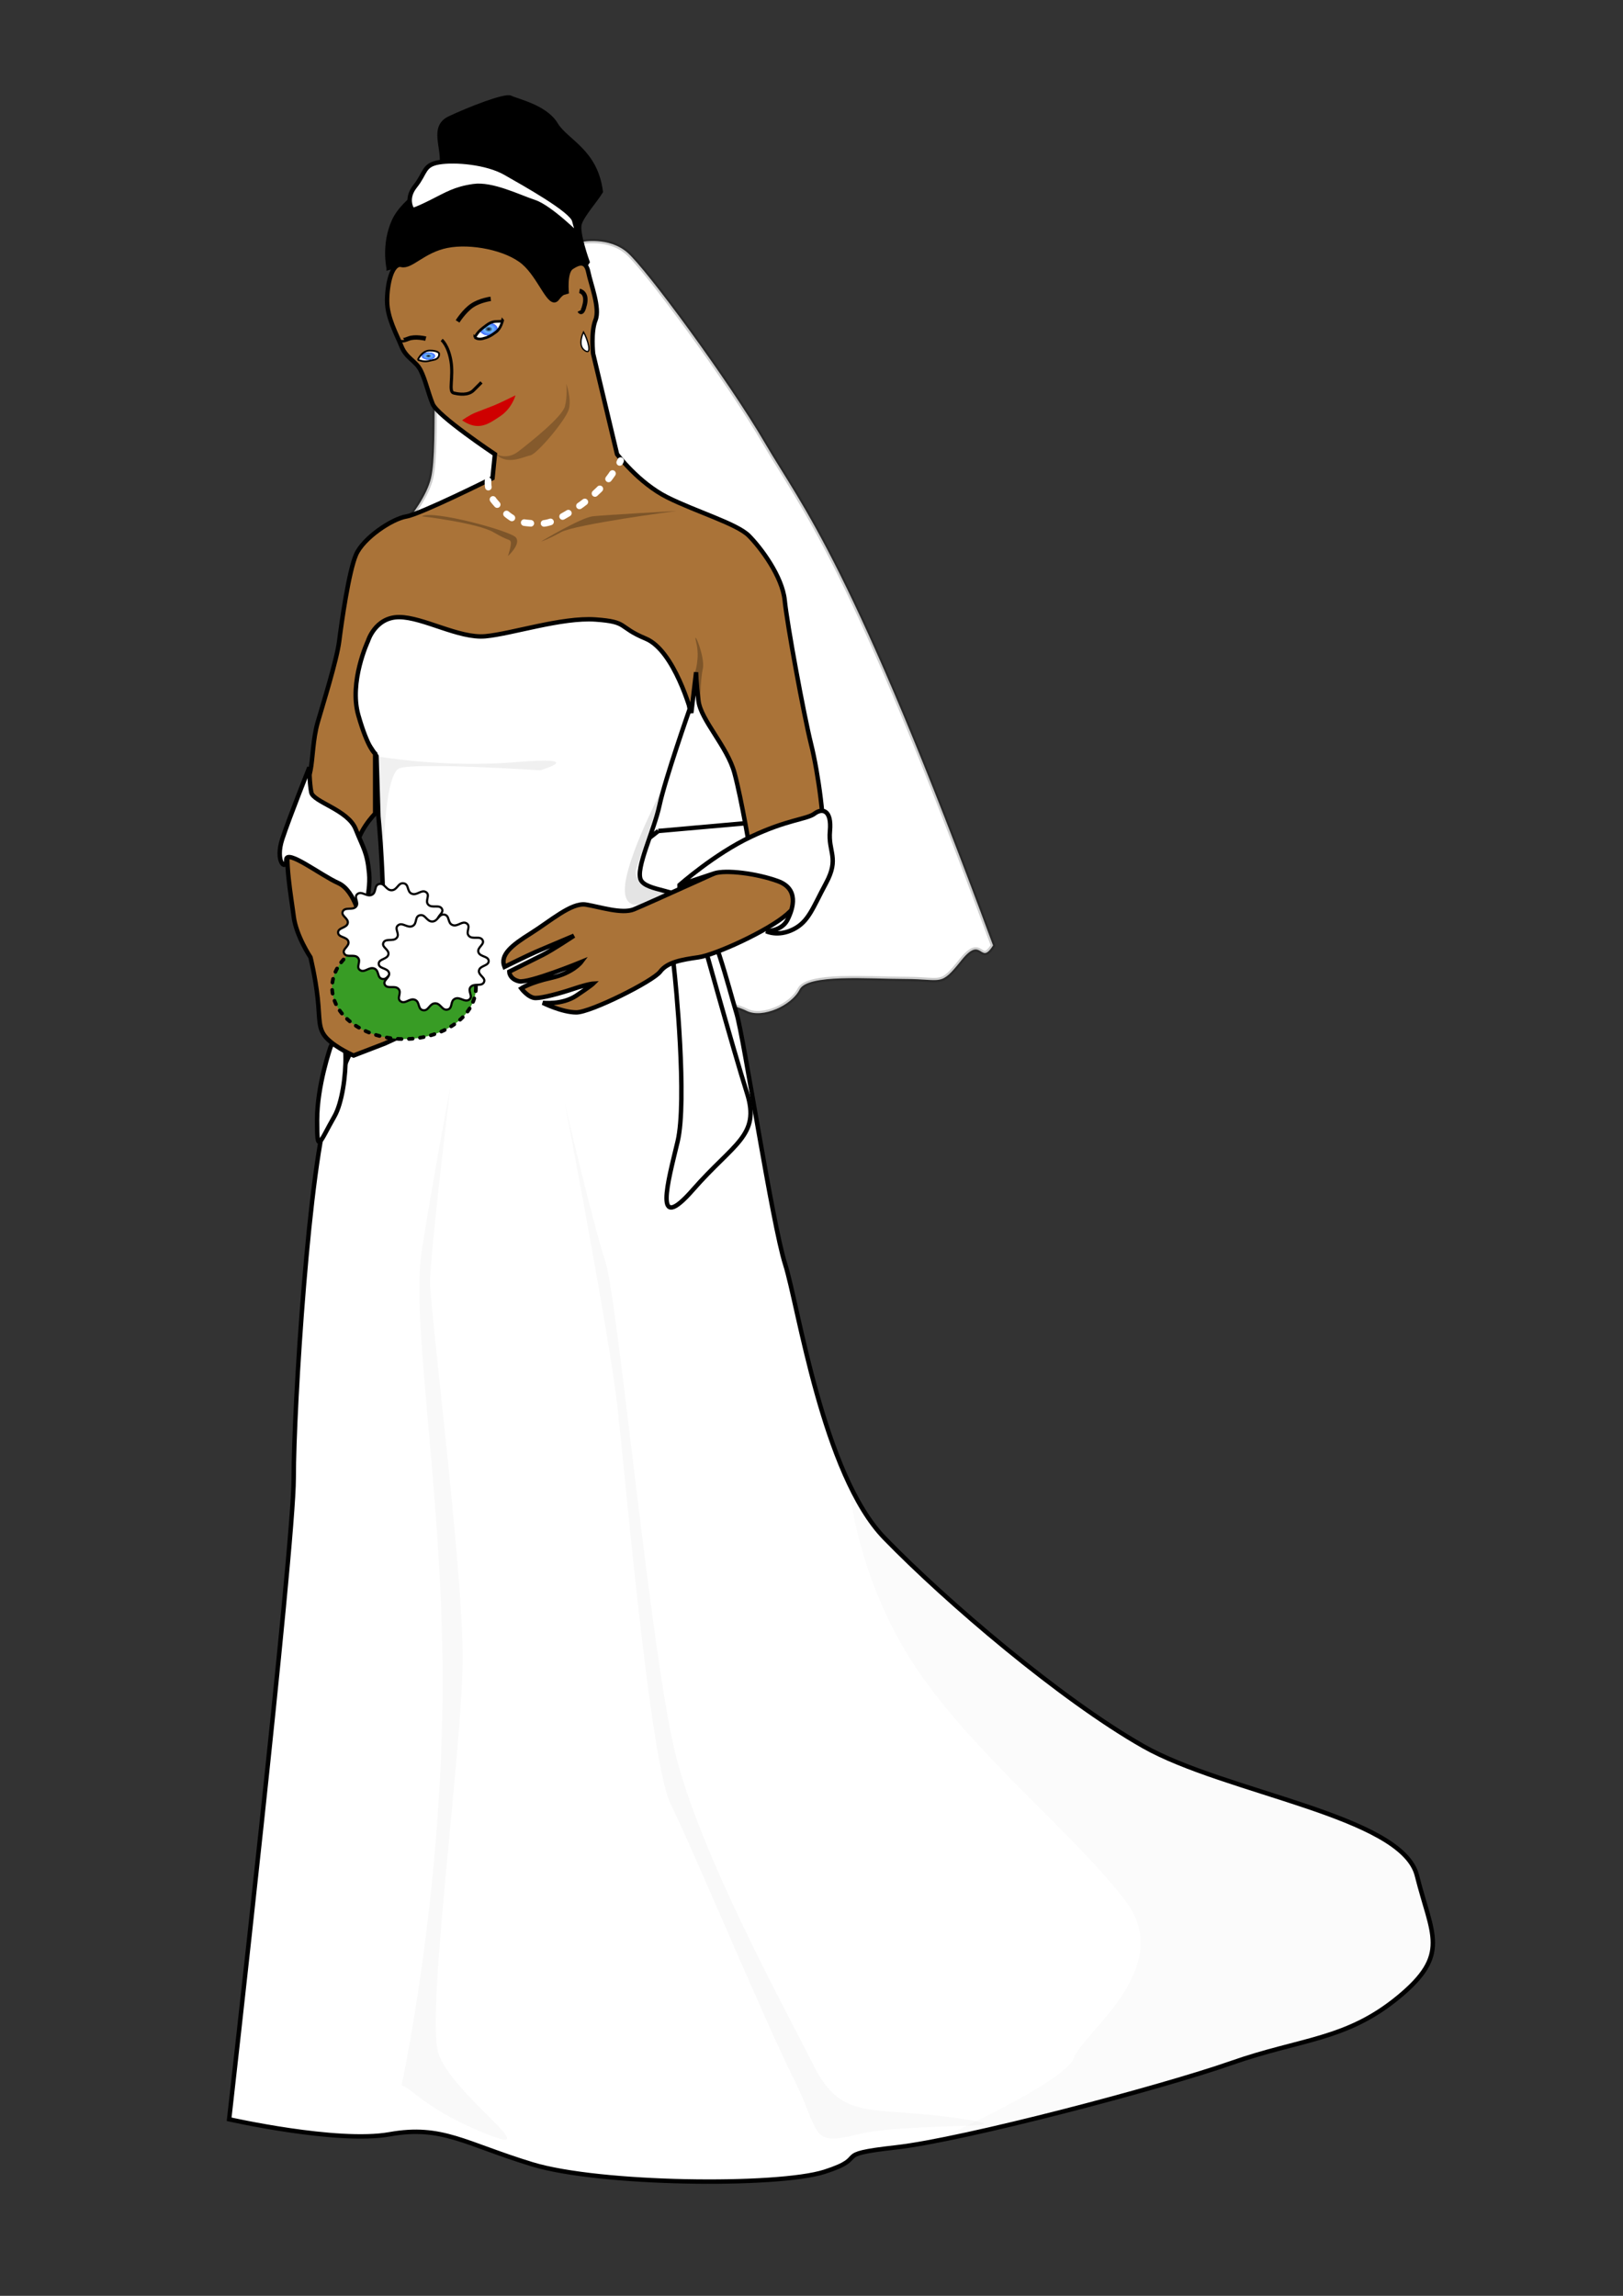 <?xml version="1.0"?><svg width="744.094" height="1052.362" xmlns="http://www.w3.org/2000/svg" xmlns:xlink="http://www.w3.org/1999/xlink">
 <rect width="100%" height="100%" fill="#333333" stroke="none"/>
 <defs>
  <linearGradient id="linearGradient2170">
   <stop id="stop2172" offset="0" stop-color="#000007"/>
   <stop id="stop2180" offset="0.27" stop-color="#6db9ff"/>
   <stop id="stop2182" offset="0.576" stop-color="#4168ff"/>
   <stop id="stop2178" offset="0.605" stop-color="#ffffff"/>
   <stop id="stop2174" offset="1" stop-color="#ffffff"/>
  </linearGradient>
  <radialGradient cx="177.45" cy="497.864" fx="177.45" fy="497.864" gradientTransform="scale(1.191,0.84)" gradientUnits="userSpaceOnUse" id="radialGradient2176" r="2.903" xlink:href="#linearGradient2170"/>
  <radialGradient cx="145.904" cy="574.545" fx="145.904" fy="574.545" gradientTransform="scale(1.355,0.738)" gradientUnits="userSpaceOnUse" id="radialGradient2190" r="1.925" xlink:href="#linearGradient2170"/>
  <radialGradient cx="177.45" cy="497.864" fx="177.45" fy="497.864" gradientTransform="scale(1.191,0.84)" gradientUnits="userSpaceOnUse" id="radialGradient2245" r="2.903" xlink:href="#linearGradient2170"/>
  <radialGradient cx="145.904" cy="574.545" fx="145.904" fy="574.545" gradientTransform="scale(1.355,0.738)" gradientUnits="userSpaceOnUse" id="radialGradient2247" r="1.925" xlink:href="#linearGradient2170"/>
  <radialGradient cx="145.904" cy="574.545" fx="145.904" fy="574.545" gradientTransform="matrix(2.749,0,0,1.498,-204.673,-697.483)" gradientUnits="userSpaceOnUse" id="radialGradient2274" r="1.925" xlink:href="#linearGradient2170"/>
  <radialGradient cx="177.45" cy="497.864" fx="177.45" fy="497.864" gradientTransform="matrix(2.416,0,0,1.704,-204.673,-697.483)" gradientUnits="userSpaceOnUse" id="radialGradient2277" r="2.903" xlink:href="#linearGradient2170"/>
 </defs>
 <g>
  <title>Layer 1</title>
  <path d="m266.914,110.862c0,0 12.154,-2.431 20.662,4.862c8.508,7.293 46.186,58.341 63.202,87.511c17.016,29.17 39.631,54.18 104.505,230.133c-6.077,9.723 -4.84,-5.279 -14.563,6.876c-9.723,12.154 -8.508,8.508 -25.524,8.508c-17.016,0 -44.971,-2.431 -48.617,4.862c-3.646,7.293 -17.016,13.37 -24.309,9.723c-7.293,-3.646 -30.386,-8.508 -38.894,-3.646c-8.508,4.862 -29.17,-145.852 -43.755,-154.36c-14.585,-8.508 -76.572,-59.556 -82.649,-54.694c-6.077,4.862 17.016,-15.801 20.662,-31.601c3.646,-15.801 -1.215,-64.418 6.077,-69.28c7.293,-4.862 63.202,-38.894 63.202,-38.894z" id="path2152" stroke-opacity="0.195" stroke-miterlimit="4" stroke-width="2.029" stroke="#000000" fill-rule="evenodd" fill="#ffffff"/>
  <path d="m301.83,380.909l39.778,-3.536l13.259,4.42l-13.259,28.286l-47.733,9.723l-15.911,-20.331l23.867,-18.563z" id="path2162" stroke-width="2.029px" stroke="#000000" fill-rule="evenodd" fill="#ffffff"/>
  <path d="m173.48,374.127l-0.859,-27.502l-12.032,-18.048l3.438,-35.237l18.048,-18.048l114.305,3.438l18.908,27.502l0.859,18.908c0,0 -11.173,31.799 -13.751,43.831c-2.578,12.032 -11.173,29.221 -8.594,34.378c2.578,5.157 17.189,4.297 24.924,11.173c7.735,6.876 15.47,38.675 18.908,49.847c3.438,11.173 16.329,96.257 22.345,115.165c6.016,18.908 17.189,96.257 45.55,125.478c28.362,29.221 80.787,73.912 118.603,95.398c37.815,21.486 118.603,31.799 125.478,59.301c6.875,27.502 15.47,36.096 -8.594,55.864c-24.064,19.767 -44.691,18.908 -76.49,30.08c-31.799,11.173 -122.9,35.237 -153.84,38.675c-30.94,3.438 -11.173,4.297 -32.659,11.173c-21.486,6.875 -103.133,6.016 -134.073,-3.438c-30.94,-9.454 -41.253,-18.048 -65.317,-13.751c-24.064,4.297 -73.579,-6.875 -73.579,-6.875c0,0 29.603,-261.27 29.603,-293.928c0,-32.659 7.019,-145.484 16.473,-172.126c9.454,-26.643 22.345,-43.593 24.064,-70.236c1.719,-26.643 -1.719,-61.02 -1.719,-61.02z" id="path2154" stroke-width="2.029px" stroke="#000000" fill-rule="evenodd" fill="#ffffff"/>
  <path d="m151.559,479.911c0,0 -6.188,17.679 -6.188,33.59c0,15.911 0.884,10.607 7.956,-1.768c7.072,-12.375 7.072,-51.269 -1.768,-31.822z" id="path2166" stroke-width="2.029px" stroke="#000000" fill-rule="evenodd" fill="#ffffff"/>
  <path d="m178.188,122.769c0,0 -2.431,-10.75 2.431,-21.5c4.862,-10.75 20.662,-17.469 21.878,-25.532c1.215,-8.063 -4.862,-17.469 3.646,-21.5c8.508,-4.031 25.524,-10.75 27.955,-9.406c2.431,1.344 15.801,4.031 20.662,12.094c4.862,8.063 18.231,12.094 20.662,30.907c-2.431,4.031 -8.508,10.75 -9.723,14.781c-1.215,4.031 3.646,17.469 3.646,17.469l-12.154,18.813l-51.048,-24.188l-27.955,8.063z" id="path2146" stroke-width="2.029px" stroke="#000000" fill-rule="evenodd" fill="#000000"/>
  <path d="m308.902,442.785c0.884,7.072 6.188,61.876 1.768,80.439c-4.42,18.563 -11.491,43.314 7.072,22.099c18.563,-21.215 30.938,-24.751 24.751,-44.197c-6.188,-19.447 -22.099,-76.904 -22.099,-76.904c0,0 -14.143,-3.536 -11.491,18.563z" id="path2164" stroke-width="2.029px" stroke="#000000" fill-rule="evenodd" fill="#ffffff"/>
  <path d="m142.339,438.806c0,0 -6.589,-9.883 -7.687,-18.668c-1.098,-8.785 -4.393,-26.355 -2.196,-35.14c2.196,-8.785 8.785,-26.355 9.883,-31.846c1.098,-5.491 1.098,-14.276 3.294,-21.963c2.196,-7.687 8.785,-28.552 9.883,-37.337c1.098,-8.785 4.393,-31.846 7.687,-39.533c3.294,-7.687 16.472,-16.472 23.061,-17.57c6.589,-1.098 39.533,-17.57 39.533,-17.57l1.098,-10.981c0,0 -26.355,-17.57 -28.552,-23.061c-2.196,-5.491 -3.294,-10.981 -5.491,-15.374c-2.196,-4.393 -6.589,-5.491 -8.785,-10.981c-2.196,-5.491 -6.589,-13.178 -6.589,-20.865c0,-7.687 2.196,-17.57 6.589,-16.472c4.393,1.098 9.883,-6.589 20.865,-8.785c10.981,-2.196 27.453,1.098 35.14,7.687c7.687,6.589 12.08,20.865 15.374,16.472c3.294,-4.393 4.393,-2.196 4.393,-2.196c0,0 -1.098,-9.883 2.196,-12.08c3.294,-2.196 6.589,-3.294 7.687,2.196c1.098,5.491 5.491,16.472 3.294,21.963c-2.196,5.491 -1.098,15.374 -1.098,15.374l10.981,46.122c0,0 9.883,13.178 23.061,19.766c13.178,6.589 31.846,12.08 37.337,17.57c5.491,5.491 15.374,18.668 16.472,29.65c1.098,10.981 8.785,52.711 12.08,65.888c3.294,13.178 6.589,37.337 5.491,47.22c-1.098,9.883 -7.687,23.061 -16.472,30.748c-8.785,7.687 -32.944,18.668 -40.631,19.766c-7.687,1.098 -14.276,2.196 -17.57,6.589c-3.294,4.393 -31.846,18.668 -38.435,18.668c-6.589,0 -15.374,-4.393 -15.374,-4.393c0,0 8.785,1.098 15.374,-3.294c6.589,-4.393 7.687,-5.491 7.687,-5.491c0,0 -2.196,0.117 -8.785,2.314c-6.589,2.196 -14.276,4.275 -17.57,4.275c-3.294,0 -6.589,-4.393 -6.589,-4.393c0,0 3.95,-2.687 13.833,-4.883c9.883,-2.196 13.62,-7.197 13.62,-7.197c0,0 -24.159,9.883 -28.552,8.785c-4.393,-1.098 -4.393,-4.393 -4.393,-4.393c0,0 10.981,-5.491 15.374,-7.687c4.393,-2.196 14.276,-8.785 14.276,-8.785l-14.857,6.285c-3.039,1.215 -9.02,4.062 -16.989,7.991c-2.196,-5.491 3.294,-9.883 12.08,-15.374c8.785,-5.491 18.668,-14.276 25.257,-13.178c6.589,1.098 16.472,4.393 21.963,2.196c5.491,-2.196 53.809,-24.159 53.809,-24.159c0,0 -4.393,-26.355 -7.687,-38.435c-3.294,-12.08 -15.374,-24.159 -16.472,-32.944c-1.098,-8.785 -1.098,-13.178 -1.098,-13.178l-2.196,18.668c0,0 -7.687,-28.552 -20.865,-34.042c-13.178,-5.491 -7.687,-7.687 -23.061,-8.785c-15.374,-1.098 -38.435,6.589 -50.514,7.687c-12.08,1.098 -28.552,-8.785 -39.533,-8.785c-10.981,0 -14.276,10.981 -14.276,10.981c0,0 -8.785,18.668 -4.393,34.042c4.393,15.374 7.687,17.57 7.687,17.57l0,27.453c0,0 -8.785,8.785 -8.785,17.57c0,8.785 0,35.14 3.294,39.533c3.294,4.393 7.687,14.276 7.687,14.276c0,0 16.463,21.228 14.028,28.618l-11.831,5.424l-14.276,5.491c0,0 -7.687,-3.294 -12.08,-7.687c-4.393,-4.393 -3.294,-8.785 -4.393,-18.668c-1.098,-9.883 -3.294,-18.668 -3.294,-18.668z" id="path1358" stroke-width="2.029px" stroke="#000000" fill-rule="evenodd" fill="#aa7338"/>
  <path d="m217.689,154.618c0,0 1.215,-2.431 3.646,-4.254c2.431,-1.823 3.646,-3.039 6.685,-3.039c3.039,0 2.431,-0.608 2.431,-0.608c0,0 -0.608,3.646 -3.039,5.469c-2.431,1.823 -3.646,2.431 -6.077,3.039c-2.431,0.608 -3.646,-0.608 -3.646,-0.608z" id="path1360" stroke-miterlimit="4" stroke-width="1.218" stroke="#000000" fill-rule="evenodd" fill="url(#radialGradient2277)"/>
  <path d="m191.557,164.949c0,0 1.823,-4.254 5.469,-4.254c3.646,0 4.254,1.215 4.254,1.215c0,0 0.608,2.431 -2.431,3.039c-3.039,0.608 -3.646,1.215 -7.293,0z" id="path1362" stroke-miterlimit="4" stroke-width="0.812" stroke="#000000" fill-rule="evenodd" fill="url(#radialGradient2274)"/>
  <path d="m209.789,147.325c0,0 3.039,-4.862 6.685,-7.293c3.646,-2.431 8.508,-3.039 8.508,-3.039" id="path1364" stroke-width="2.029px" stroke="#000000" fill-rule="evenodd" fill-opacity="0.75" fill="none"/>
  <path d="m195.204,155.226c0,0 -4.862,-1.215 -7.9,0c-3.039,1.215 -3.039,0.608 -3.039,0.608" id="path1366" stroke-width="2.029px" stroke="#000000" fill-rule="evenodd" fill-opacity="0.75" fill="none"/>
  <path d="m202.496,155.833c0,0 3.039,2.431 4.254,9.723c1.215,7.293 -1.215,13.977 1.215,14.585c2.431,0.608 6.685,1.215 9.116,-1.215c2.431,-2.431 3.646,-3.646 3.646,-3.646" id="path1368" stroke-miterlimit="4" stroke-width="1.421" stroke="#000000" fill-rule="evenodd" fill-opacity="0.75" fill="none"/>
  <path d="m211.857,192.663c0,0 3.181,-2.35 6.219,-3.565c3.039,-1.215 5.185,-1.965 8.224,-3.181c3.039,-1.215 10.027,-4.71 10.027,-4.71c0,0 -1.519,5.925 -6.989,9.572c-5.469,3.646 -10.008,6.998 -17.482,1.885z" id="path1370" stroke-width="1px" fill-rule="evenodd" fill="#cf0000"/>
  <path d="m265.699,133.348c0,0 3.646,0.608 2.431,6.077c-1.215,5.469 -2.431,3.039 -2.431,3.039" id="path1372" stroke-width="2.029px" stroke="#000000" fill-rule="evenodd" fill-opacity="0.75" fill="none"/>
  <path d="m267.522,152.187c0,0 -3.039,6.077 0.608,8.508c3.646,2.431 1.215,-5.469 -0.608,-8.508z" id="path1374" stroke-miterlimit="4" stroke-width="0.609" stroke="#000000" fill-rule="evenodd" fill="#ffffff"/>
  <path d="m227.413,208.097c0,0 4.862,3.039 10.331,-1.215c5.469,-4.254 20.055,-15.801 21.27,-20.662c1.215,-4.862 0.608,-10.331 0.608,-10.331c0,0 2.431,6.685 1.215,11.547c-1.215,4.862 -14.585,20.662 -17.624,21.27c-3.039,0.608 -10.939,4.862 -15.801,-0.608z" id="path1376" stroke-width="1px" fill-rule="evenodd" fill-opacity="0.216" fill="#000000"/>
  <path d="m223.766,220.251c0,0 -0.608,5.469 3.039,9.723c3.646,4.254 7.9,9.116 14.585,9.723c6.685,0.608 9.723,1.215 18.839,-4.254c9.116,-5.469 15.801,-11.547 20.055,-17.624c4.254,-6.077 4.254,-6.685 4.254,-6.685" id="path1378" stroke-dashoffset="0" stroke-dasharray="3.044 6.088 " stroke-miterlimit="4" stroke-linejoin="round" stroke-linecap="round" stroke-width="3.044" stroke="#ffffff" fill-rule="evenodd" fill-opacity="0.75" fill="none"/>
  <path d="m193.381,236.659c0,0 25.524,3.039 32.817,7.293c7.293,4.254 7.293,3.039 7.9,4.254c0.608,1.215 -1.215,6.685 -1.215,6.685c0,0 6.077,-5.469 3.646,-8.508c-2.431,-3.039 -38.286,-12.762 -43.148,-9.723z" id="path1382" stroke-width="1px" fill-rule="evenodd" fill-opacity="0.265" fill="#000000"/>
  <path d="m310.062,234.229c0,0 -46.186,6.077 -52.871,9.723c-6.685,3.646 -9.116,4.254 -9.116,4.254c0,0 18.231,-10.939 23.701,-11.547c5.469,-0.608 38.286,-2.431 38.286,-2.431z" id="path2142" stroke-width="1px" fill-rule="evenodd" fill-opacity="0.265" fill="#000000"/>
  <path d="m318.57,308.37c0,0 2.431,-6.685 0.608,-13.977c-1.823,-7.293 4.254,6.685 3.039,12.154c-1.215,5.469 -1.215,16.408 -1.215,18.231c0,1.823 -2.431,-16.408 -2.431,-16.408z" id="path2144" stroke-width="1px" fill-rule="evenodd" fill-opacity="0.265" fill="#000000"/>
  <path d="m189.127,96.277c0,0 -3.646,-4.862 1.215,-10.939c4.862,-6.077 3.646,-9.723 10.939,-10.939c7.293,-1.215 21.878,0 30.386,4.862c8.508,4.862 30.386,17.016 31.601,21.878c1.215,4.862 2.431,7.293 2.431,7.293c0,0 -13.37,-13.37 -20.662,-15.801c-7.293,-2.431 -19.447,-8.508 -27.955,-7.293c-8.508,1.215 -12.154,3.646 -19.447,7.293c-7.293,3.646 -8.508,3.646 -8.508,3.646z" id="path2150" stroke-width="2.029px" stroke="#000000" fill-rule="evenodd" fill="#ffffff"/>
  <path d="m165.702,423.339c0,0 -2.652,-15.027 -10.607,-18.563c-7.956,-3.536 -23.867,-15.911 -23.867,-10.607c0,5.304 -5.304,0.884 -1.768,-9.723c3.536,-10.607 12.375,-32.706 12.375,-32.706c0,0 0,7.072 0.884,11.491c0.884,4.42 16.795,7.956 20.331,16.795c3.536,8.839 5.304,10.607 6.188,20.331c0.884,9.723 -3.536,21.215 -3.536,22.983z" id="path2156" stroke-width="2.029px" stroke="#000000" fill-rule="evenodd" fill="#ffffff"/>
  <path d="m311.554,405.66c0,0 15.911,-14.143 32.706,-22.099c16.795,-7.956 25.635,-7.956 29.17,-10.607c3.536,-2.652 7.956,-1.768 7.072,7.956c-0.884,9.723 4.42,12.375 -1.768,23.867c-6.188,11.491 -7.956,17.679 -15.027,21.215c-7.072,3.536 -12.375,0.884 -12.375,0.884c0,0 7.072,0 9.723,-5.304c2.652,-5.304 5.304,-14.143 -4.42,-17.679c-9.723,-3.536 -23.867,-5.304 -29.17,-3.536c-5.304,1.768 -15.911,5.304 -15.911,5.304z" id="path2160" stroke-width="2.029px" stroke="#000000" fill-rule="evenodd" fill="#ffffff"/>
  <path d="m218.191,452.624a32.969,23.652 0 1 1 -65.938,0a32.969,23.652 0 1 1 65.938,0z" id="path2192" stroke-dashoffset="0" stroke-dasharray="1.7 3.4 " stroke-miterlimit="4" stroke-linejoin="round" stroke-linecap="round" stroke-width="1.7" stroke="#000000" fill-rule="evenodd" fill="#389c25"/>
  <path d="m197.144,438.078c-1.574,1.86 1.357,4.281 -0.645,5.784c-2.002,1.503 -4.216,-1.457 -6.545,-0.387c-2.329,1.07 -0.873,4.379 -3.413,4.963c-2.54,0.584 -3.085,-2.934 -5.707,-2.865c-2.623,0.069 -2.931,3.61 -5.505,3.16c-2.574,-0.45 -1.343,-3.829 -3.74,-4.775c-2.397,-0.946 -4.408,2.125 -6.508,0.73c-2.099,-1.395 0.665,-3.966 -1.031,-5.74c-1.696,-1.774 -5.013,0.22 -6.221,-1.844c-1.208,-2.064 2.541,-3.318 1.882,-5.568c-0.66,-2.25 -4.624,-1.729 -4.702,-4.053c-0.078,-2.324 3.914,-2.012 4.422,-4.293c0.508,-2.281 -3.319,-3.335 -2.252,-5.459c1.068,-2.124 4.512,-0.308 6.086,-2.168c1.574,-1.86 -1.357,-4.281 0.645,-5.784c2.002,-1.503 4.216,1.457 6.545,0.387c2.329,-1.07 0.873,-4.379 3.413,-4.963c2.54,-0.584 3.085,2.934 5.707,2.865c2.623,-0.069 2.931,-3.61 5.505,-3.16c2.574,0.45 1.343,3.829 3.74,4.775c2.397,0.946 4.408,-2.125 6.508,-0.73c2.099,1.395 -0.665,3.966 1.031,5.74c1.696,1.774 5.013,-0.22 6.221,1.844c1.208,2.064 -2.541,3.317 -1.882,5.568c0.66,2.25 4.624,1.729 4.702,4.053c0.078,2.324 -3.914,2.012 -4.422,4.293c-0.508,2.281 3.319,3.335 2.252,5.459c-1.068,2.124 -4.512,0.308 -6.086,2.168z" id="path2196" stroke-dashoffset="0" stroke-miterlimit="4" stroke-linejoin="round" stroke-linecap="round" stroke="#000000" fill-rule="evenodd" fill="#ffffff"/>
  <path d="m215.779,452.413c-1.574,1.86 1.357,4.281 -0.645,5.784c-2.002,1.503 -4.216,-1.457 -6.545,-0.387c-2.329,1.07 -0.873,4.379 -3.413,4.963c-2.54,0.584 -3.085,-2.934 -5.707,-2.865c-2.623,0.069 -2.931,3.61 -5.505,3.16c-2.574,-0.45 -1.343,-3.829 -3.74,-4.775c-2.397,-0.946 -4.408,2.125 -6.508,0.73c-2.099,-1.395 0.665,-3.966 -1.031,-5.74c-1.696,-1.774 -5.013,0.22 -6.221,-1.844c-1.208,-2.064 2.541,-3.318 1.882,-5.568c-0.66,-2.25 -4.624,-1.729 -4.702,-4.053c-0.078,-2.324 3.914,-2.012 4.422,-4.293c0.508,-2.281 -3.319,-3.335 -2.252,-5.459c1.068,-2.124 4.512,-0.308 6.086,-2.168c1.574,-1.86 -1.357,-4.281 0.645,-5.784c2.002,-1.503 4.216,1.457 6.545,0.387c2.329,-1.07 0.873,-4.379 3.413,-4.963c2.54,-0.584 3.085,2.934 5.707,2.865c2.623,-0.069 2.931,-3.61 5.505,-3.16c2.574,0.45 1.343,3.829 3.74,4.775c2.397,0.946 4.408,-2.125 6.508,-0.73c2.099,1.395 -0.665,3.966 1.031,5.74c1.696,1.774 5.013,-0.22 6.221,1.844c1.208,2.064 -2.541,3.317 -1.882,5.568c0.66,2.25 4.624,1.729 4.702,4.053c0.078,2.324 -3.914,2.012 -4.422,4.293c-0.508,2.281 3.319,3.335 2.252,5.459c-1.068,2.124 -4.512,0.308 -6.086,2.168z" id="path2198" stroke-dashoffset="0" stroke-miterlimit="4" stroke-linejoin="round" stroke-linecap="round" stroke="#000000" fill-rule="evenodd" fill="#ffffff"/>
  <path d="m171.952,346.554c0,0 30.84,5.607 64.484,2.804c33.644,-2.804 11.215,3.738 11.215,3.738c0,0 -57.008,-3.738 -64.484,-0.935c-7.476,2.804 -7.476,45.793 -7.476,45.793l-3.738,-51.4z" id="path2204" stroke-width="1px" fill-rule="evenodd" fill-opacity="0.059" fill="#000000"/>
  <path d="m304.659,359.638c0,0 -12.149,36.448 -13.084,39.251c-0.935,2.804 2.804,6.542 2.804,6.542l13.084,4.673l-11.215,3.738c0,0 -12.149,5.607 -9.346,-10.28c2.804,-15.887 17.757,-43.924 17.757,-43.924z" id="path2206" stroke-width="1px" fill-rule="evenodd" fill-opacity="0.108" fill="#000000"/>
  <path d="m184.101,955.883c0,0 16.822,-76.633 18.691,-170.089c1.869,-93.455 -14.953,-177.565 -9.346,-213.078c5.607,-35.513 13.084,-74.764 13.084,-74.764c0,0 -9.346,76.633 -9.346,89.717c0,13.084 14.953,130.838 14.953,171.958c0,41.12 -16.822,162.612 -11.215,181.303c5.607,18.691 50.466,48.597 22.429,37.382c-28.037,-11.215 -33.644,-20.56 -39.251,-22.429z" id="path2208" stroke-width="1px" fill-rule="evenodd" fill-opacity="0.027" fill="#000000"/>
  <path d="m258.866,505.428c0,0 20.56,106.539 24.298,140.183c3.738,33.644 14.953,162.612 24.298,181.303c9.346,18.691 42.989,99.063 56.073,125.23c13.084,26.167 7.476,31.775 29.906,26.167c22.429,-5.607 84.11,-1.869 44.859,-7.476c-39.251,-5.607 -52.335,1.869 -65.419,-24.298c-13.084,-26.168 -52.335,-97.194 -63.55,-143.921c-11.215,-46.728 -26.167,-207.471 -31.775,-224.293c-5.607,-16.822 -18.691,-72.895 -18.691,-72.895z" id="path2210" stroke-width="1px" fill-rule="evenodd" fill-opacity="0.027" fill="#000000"/>
  <path d="m389.446,682.761c0,0 14.883,24.805 26.046,34.728c11.162,9.922 79.377,65.734 86.819,70.696c7.442,4.961 33.487,19.844 45.89,24.805c12.403,4.961 55.812,16.124 65.734,21.085c9.922,4.961 23.565,8.682 29.767,17.364c6.201,8.682 11.162,26.046 12.403,33.487c1.24,7.442 1.24,13.643 -6.201,21.085c-7.442,7.442 -26.046,19.844 -33.487,23.565c-7.442,3.721 -55.812,17.364 -81.858,24.805c-26.046,7.442 -104.183,26.046 -104.183,26.046c0,0 58.293,-26.046 62.014,-37.208c3.721,-11.162 47.13,-40.929 23.565,-71.936c-23.565,-31.007 -70.696,-68.215 -96.741,-107.904c-26.046,-39.689 -29.767,-80.618 -29.767,-80.618z" id="path2288" stroke-width="1px" fill-rule="evenodd" fill-opacity="0.016" fill="#000000"/>
 </g>
</svg>